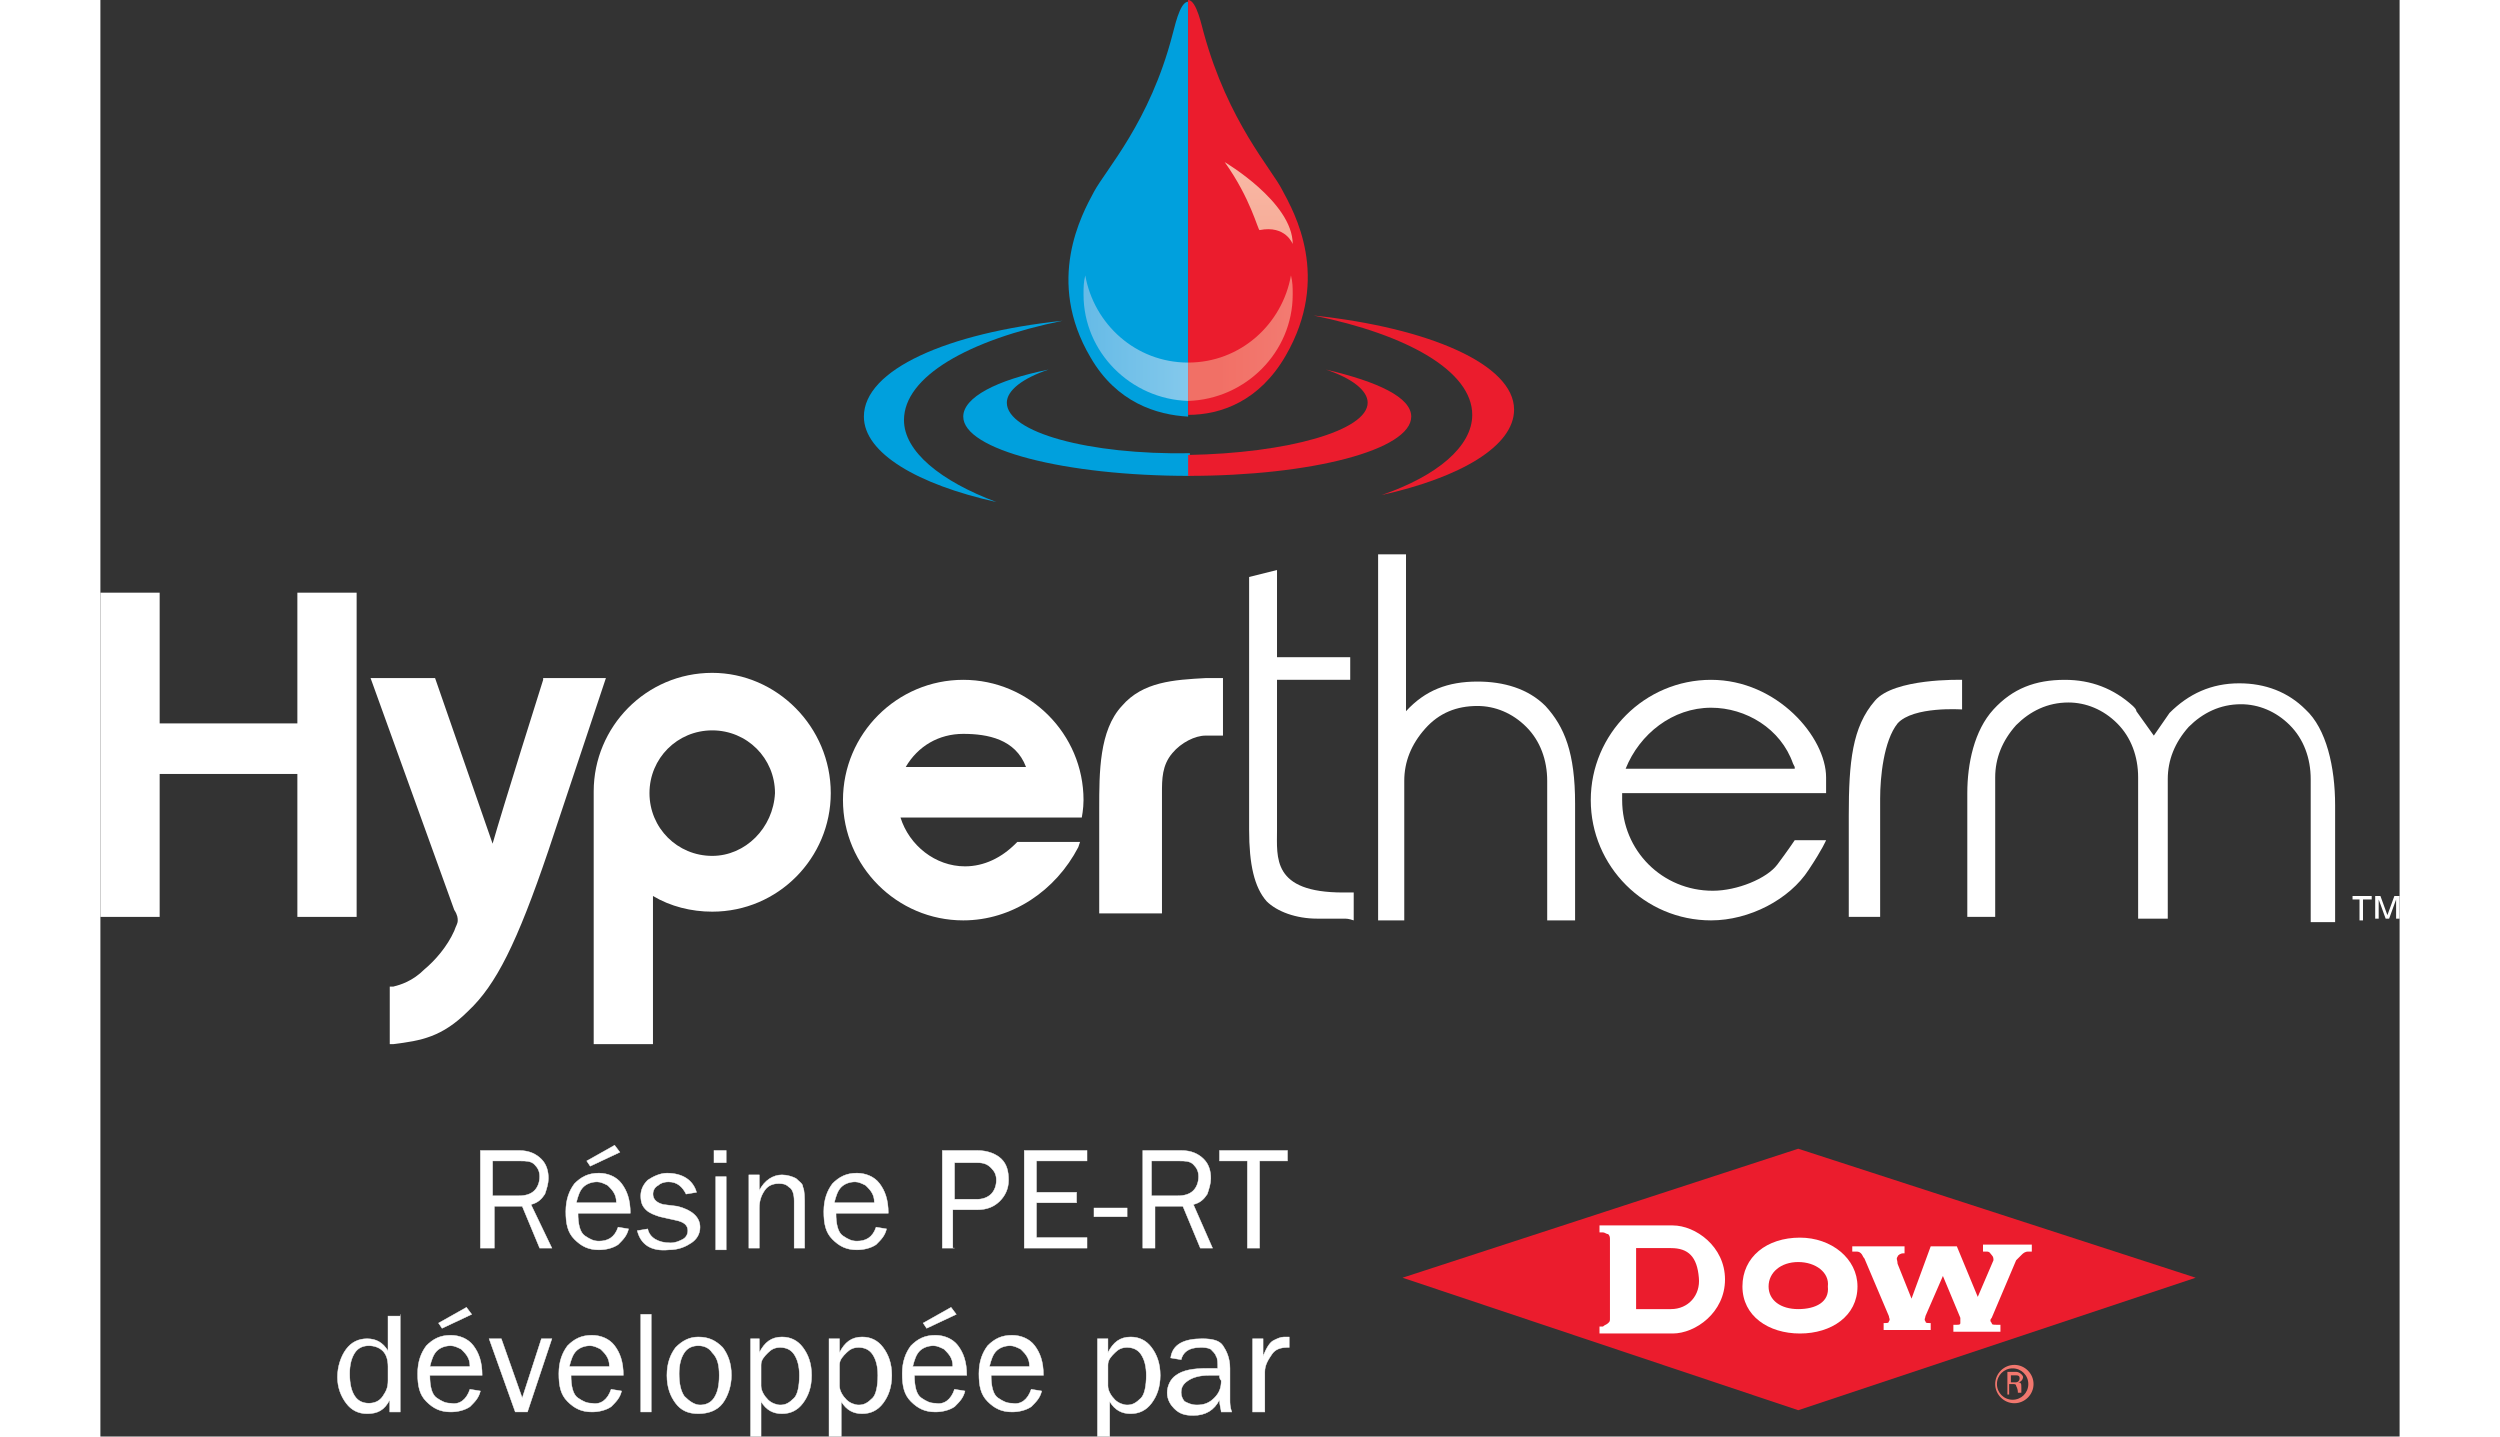 <?xml version="1.0" encoding="utf-8"?>
<!-- Generator: Adobe Illustrator 17.0.2, SVG Export Plug-In . SVG Version: 6.00 Build 0)  -->
<!DOCTYPE svg PUBLIC "-//W3C//DTD SVG 1.1//EN" "http://www.w3.org/Graphics/SVG/1.1/DTD/svg11.dtd">
<svg version="1.1" id="Layer_1" xmlns="http://www.w3.org/2000/svg" xmlns:xlink="http://www.w3.org/1999/xlink" x="0px" y="0px"
	  width="134px" height="77px" viewBox="61.734 239.951 502.633 314.05"
	 enable-background="new 61.734 239.951 502.633 314.05" xml:space="preserve">
<rect x="61.734" y="239.951" width="502.633" height="314.05" fill="#333333" stroke="none"/>
<g>
	<g>
		<path fill="#FFFFFF" stroke="#FFFFFF" stroke-width="0.096" stroke-miterlimit="10" d="M160.431,512.798h-2.667l-3.811-9.146
			h-6.097v9.146h-3.049v-21.34h8.384c2.286,0,3.811,0.762,4.954,1.905s1.524,2.667,1.524,4.192c0,1.143-0.381,2.286-0.762,3.43
			c-0.762,1.143-1.524,1.905-3.049,2.286L160.431,512.798z M147.474,501.366h5.716c1.524,0,2.667-0.381,3.43-1.143
			s1.143-1.905,1.143-3.049s-0.381-1.905-1.143-2.667c-0.762-0.762-1.905-0.762-3.049-0.762h-6.097L147.474,501.366L147.474,501.366
			z"/>
		<path fill="#FFFFFF" stroke="#FFFFFF" stroke-width="0.096" stroke-miterlimit="10" d="M174.912,508.225l2.286,0.381
			c-0.381,1.524-1.143,2.286-2.286,3.43c-1.143,0.762-2.667,1.143-4.192,1.143c-2.286,0-3.811-0.762-5.335-2.286
			c-1.524-1.524-1.905-3.43-1.905-6.097s0.762-4.573,1.905-6.097c1.524-1.524,3.049-2.286,5.335-2.286
			c1.905,0,3.811,0.762,4.954,2.286c1.143,1.524,1.905,3.43,1.905,6.478h-11.432c0,2.286,0.381,4.192,1.524,4.954
			c1.143,0.762,1.905,1.143,3.049,1.143C172.625,511.274,174.149,510.512,174.912,508.225z M174.531,503.271
			c0-0.762,0-1.524-0.381-2.286c-0.381-0.762-0.762-1.143-1.524-1.905c-0.762-0.381-1.524-0.762-2.286-0.762
			c-1.143,0-2.286,0.381-3.049,1.143s-1.143,1.905-1.524,3.43h8.765V503.271z M175.293,491.839l-6.478,3.049l-0.762-1.143
			l6.097-3.43L175.293,491.839z"/>
		<path fill="#FFFFFF" stroke="#FFFFFF" stroke-width="0.096" stroke-miterlimit="10" d="M179.103,508.988l2.286-0.381
			c0.381,1.905,2.286,3.049,4.954,3.049c1.143,0,1.905-0.381,2.667-0.762s1.143-1.143,1.143-1.905c0-1.143-0.762-1.905-2.667-2.286
			l-3.43-0.762c-1.143-0.381-2.286-0.762-3.049-1.524s-1.143-1.524-1.143-3.049c0-1.143,0.381-2.286,1.524-3.43
			c1.143-0.762,2.668-1.524,4.192-1.524c3.43,0,5.716,1.524,6.478,4.192l-2.286,0.381c-0.762-1.524-1.905-2.667-3.811-2.667
			c-1.143,0-1.905,0.381-2.286,0.762c-0.762,0.381-1.143,1.143-1.143,1.905c0,1.143,0.762,1.905,2.286,2.286l3.049,0.381
			c3.049,0.762,4.954,2.286,4.954,4.573c0,1.524-0.762,2.667-1.905,3.43c-1.143,0.762-2.667,1.524-4.954,1.524
			C182.152,513.56,179.866,512.036,179.103,508.988z"/>
		<path fill="#FFFFFF" stroke="#FFFFFF" stroke-width="0.096" stroke-miterlimit="10" d="M198.538,491.458v2.667h-2.667v-2.667
			H198.538z M198.538,497.174v16.005h-2.286v-16.005H198.538z"/>
		<path fill="#FFFFFF" stroke="#FFFFFF" stroke-width="0.096" stroke-miterlimit="10" d="M215.686,512.798H213.4v-10.289
			c0-1.524-0.381-2.667-1.143-3.049c-0.762-0.762-1.524-0.762-2.286-0.762c-1.143,0-2.286,0.381-3.049,1.524
			c-0.762,1.143-1.143,2.286-1.143,3.811v8.765h-2.286v-16.005h2.286v3.43c1.143-2.286,3.049-3.43,4.954-3.43
			c1.143,0,2.286,0.381,3.049,0.762c0.762,0.762,1.524,1.143,1.524,1.905c0.381,0.762,0.381,2.286,0.381,4.192V512.798z"/>
		<path fill="#FFFFFF" stroke="#FFFFFF" stroke-width="0.096" stroke-miterlimit="10" d="M231.31,508.225l2.286,0.381
			c-0.381,1.524-1.143,2.286-2.286,3.43c-1.143,0.762-2.668,1.143-4.192,1.143c-2.286,0-3.811-0.762-5.335-2.286
			c-1.524-1.524-1.905-3.43-1.905-6.097s0.762-4.573,1.905-6.097c1.524-1.524,3.049-2.286,5.335-2.286
			c1.905,0,3.811,0.762,4.954,2.286c1.143,1.524,1.905,3.43,1.905,6.478h-11.432c0,2.286,0.381,4.192,1.524,4.954
			c1.143,0.762,1.905,1.143,3.049,1.143C229.024,511.274,230.548,510.512,231.31,508.225z M230.929,503.271
			c0-0.762,0-1.524-0.381-2.286c-0.381-0.762-0.762-1.143-1.524-1.905c-0.762-0.381-1.524-0.762-2.286-0.762
			c-1.143,0-2.286,0.381-3.049,1.143s-1.143,1.905-1.524,3.43h8.765V503.271z"/>
		<path fill="#FFFFFF" stroke="#FFFFFF" stroke-width="0.096" stroke-miterlimit="10" d="M248.458,512.798h-2.667v-21.34h7.621
			c2.286,0,4.192,0.762,5.335,1.905s1.524,2.667,1.524,4.573s-0.762,3.43-1.905,4.573c-1.143,1.143-2.667,1.905-4.954,1.905h-5.335
			v8.384H248.458z M248.458,502.128h4.954c1.143,0,2.286-0.381,3.049-1.143c0.762-0.762,1.143-1.905,1.143-3.049
			s-0.381-1.905-1.143-2.667c-0.762-0.762-1.524-1.143-3.049-1.143h-4.954V502.128z"/>
		<path fill="#FFFFFF" stroke="#FFFFFF" stroke-width="0.096" stroke-miterlimit="10" d="M277.42,510.512v2.286h-13.719v-21.34
			h13.719v2.286h-11.051v6.859h8.765v2.286h-8.765v7.621H277.42z"/>
		<path fill="#FFFFFF" stroke="#FFFFFF" stroke-width="0.096" stroke-miterlimit="10" d="M286.184,504.034v1.905h-7.24v-1.905
			H286.184z"/>
		<path fill="#FFFFFF" stroke="#FFFFFF" stroke-width="0.096" stroke-miterlimit="10" d="M304.857,512.798h-2.667l-3.811-9.146
			h-6.097v9.146h-2.667v-21.34h8.384c2.286,0,3.811,0.762,4.954,1.905s1.524,2.667,1.524,4.192c0,1.143-0.381,2.286-0.762,3.43
			c-0.762,1.143-1.524,1.905-3.049,2.286L304.857,512.798z M291.9,501.366h5.335c1.524,0,2.667-0.381,3.43-1.143
			c0.762-0.762,1.143-1.905,1.143-3.049s-0.381-1.905-1.143-2.667c-0.762-0.762-1.905-0.762-3.049-0.762h-6.097v7.621H291.9z"/>
		<path fill="#FFFFFF" stroke="#FFFFFF" stroke-width="0.096" stroke-miterlimit="10" d="M315.146,512.798h-2.667v-19.054h-6.097
			v-2.286h14.862v2.286h-6.097L315.146,512.798L315.146,512.798z"/>
	</g>
	<g>
		<path fill="#FFFFFF" stroke="#FFFFFF" stroke-width="0.096" stroke-miterlimit="10" d="M127.278,527.279v21.34h-2.286v-2.667
			c-1.143,2.286-2.668,3.049-4.954,3.049c-1.905,0-3.43-0.762-4.573-2.286c-1.143-1.524-1.905-3.43-1.905-5.716
			c0-2.286,0.762-4.573,1.905-6.097s2.668-2.286,4.573-2.286c1.905,0,3.43,0.762,4.573,2.668v-7.621h2.667V527.279z M124.61,538.711
			c0-1.524-0.381-2.667-1.143-3.43s-1.905-1.143-3.049-1.143c-1.143,0-2.286,0.381-3.049,1.524
			c-0.762,1.143-1.143,2.667-1.143,4.573c0,2.286,0.381,3.811,1.143,4.954c0.762,1.143,1.905,1.524,3.049,1.524
			c1.143,0,2.286-0.381,3.049-1.524s1.143-1.905,1.143-3.43V538.711z"/>
		<path fill="#FFFFFF" stroke="#FFFFFF" stroke-width="0.096" stroke-miterlimit="10" d="M142.521,543.665l2.286,0.381
			c-0.381,1.524-1.143,2.286-2.286,3.43c-1.143,0.762-2.667,1.143-4.192,1.143c-2.286,0-3.811-0.762-5.335-2.286
			s-1.905-3.43-1.905-6.097s0.762-4.573,1.905-6.097c1.524-1.524,3.049-2.286,5.335-2.286c1.905,0,3.811,0.762,4.954,2.286
			c1.143,1.524,1.905,3.43,1.905,6.478h-11.432c0,2.286,0.381,4.192,1.524,4.954c1.143,0.762,1.905,1.143,3.049,1.143
			C140.234,547.095,141.758,545.951,142.521,543.665z M142.521,539.092c0-0.762,0-1.524-0.381-2.286
			c-0.381-0.762-0.762-1.143-1.524-1.905c-0.762-0.381-1.524-0.762-2.286-0.762c-1.143,0-2.286,0.381-3.049,1.143
			c-0.762,0.762-1.143,1.905-1.524,3.43h8.765V539.092z M142.902,527.279l-6.478,3.049l-0.762-1.143l6.097-3.43L142.902,527.279z"/>
		<path fill="#FFFFFF" stroke="#FFFFFF" stroke-width="0.096" stroke-miterlimit="10" d="M160.431,532.614l-5.335,16.005h-2.667
			l-5.716-16.005h2.667l4.573,12.956l4.192-12.956H160.431z"/>
		<path fill="#FFFFFF" stroke="#FFFFFF" stroke-width="0.096" stroke-miterlimit="10" d="M173.387,543.665l2.286,0.381
			c-0.381,1.524-1.143,2.286-2.286,3.43c-1.143,0.762-2.668,1.143-4.192,1.143c-2.286,0-3.811-0.762-5.335-2.286
			s-1.905-3.43-1.905-6.097s0.762-4.573,1.905-6.097c1.524-1.524,3.049-2.286,5.335-2.286c1.905,0,3.811,0.762,4.954,2.286
			c1.143,1.524,1.905,3.43,1.905,6.478h-11.432c0,2.286,0.381,4.192,1.524,4.954c1.143,0.762,1.905,1.143,3.049,1.143
			C171.101,547.095,172.625,545.951,173.387,543.665z M173.006,539.092c0-0.762,0-1.524-0.381-2.286
			c-0.381-0.762-0.762-1.143-1.524-1.905c-0.762-0.381-1.524-0.762-2.286-0.762c-1.143,0-2.286,0.381-3.049,1.143
			c-0.762,0.762-1.143,1.905-1.524,3.43h8.765V539.092z"/>
		<path fill="#FFFFFF" stroke="#FFFFFF" stroke-width="0.096" stroke-miterlimit="10" d="M182.152,548.619h-2.286v-21.34h2.286
			V548.619z"/>
		<path fill="#FFFFFF" stroke="#FFFFFF" stroke-width="0.096" stroke-miterlimit="10" d="M192.441,549
			c-2.286,0-3.811-0.762-4.954-2.286c-1.143-1.524-1.905-3.43-1.905-6.097s0.762-4.573,1.905-6.097
			c1.524-1.524,3.049-2.286,4.954-2.286c2.286,0,3.811,0.762,5.335,2.286c1.143,1.524,1.905,3.43,1.905,6.097
			c0,2.286-0.762,4.573-1.905,6.097C196.633,548.238,194.727,549,192.441,549z M192.822,547.095c1.143,0,2.286-0.381,3.049-1.524
			s1.143-2.667,1.143-4.954s-0.381-3.811-1.524-4.954c-0.762-1.143-1.905-1.524-3.049-1.524s-2.286,0.381-3.049,1.524
			c-0.762,1.143-1.143,2.667-1.143,4.573c0,2.286,0.381,3.811,1.143,4.954C190.535,546.333,191.679,547.095,192.822,547.095z"/>
		<path fill="#FFFFFF" stroke="#FFFFFF" stroke-width="0.096" stroke-miterlimit="10" d="M206.159,553.954h-2.286v-21.34h1.905
			v3.049c1.143-2.286,2.668-3.43,4.954-3.43c1.905,0,3.43,0.762,4.573,2.286s1.905,3.43,1.905,6.097s-0.762,4.573-1.905,6.097
			S212.638,549,210.732,549c-1.905,0-3.43-0.762-4.573-2.667V553.954z M206.159,538.33v4.573c0,1.143,0.762,2.286,1.524,3.049
			s1.905,1.143,2.667,1.143c1.143,0,1.905-0.381,3.049-1.524c0.762-0.762,1.143-2.667,1.143-4.954c0-1.905-0.381-3.43-1.143-4.573
			s-1.905-1.524-3.049-1.524s-1.905,0.381-2.667,1.143S206.159,537.187,206.159,538.33z"/>
		<path fill="#FFFFFF" stroke="#FFFFFF" stroke-width="0.096" stroke-miterlimit="10" d="M223.308,553.954h-2.286v-21.34h2.286
			v3.049c1.143-2.286,2.667-3.43,4.954-3.43c1.905,0,3.43,0.762,4.573,2.286c1.143,1.524,1.905,3.43,1.905,6.097
			s-0.762,4.573-1.905,6.097c-1.143,1.524-2.668,2.286-4.573,2.286s-3.43-0.762-4.573-2.667v7.621H223.308z M223.308,538.33v4.573
			c0,1.143,0.762,2.286,1.524,3.049s1.905,1.143,2.667,1.143c1.143,0,1.905-0.381,3.049-1.524c0.762-0.762,1.143-2.667,1.143-4.954
			c0-1.905-0.381-3.43-1.143-4.573s-1.905-1.524-3.049-1.524s-1.905,0.381-2.667,1.143S223.308,537.187,223.308,538.33z"/>
		<path fill="#FFFFFF" stroke="#FFFFFF" stroke-width="0.096" stroke-miterlimit="10" d="M248.458,543.665l2.286,0.381
			c-0.381,1.524-1.143,2.286-2.286,3.43c-1.143,0.762-2.667,1.143-4.192,1.143c-2.286,0-3.811-0.762-5.335-2.286
			s-1.905-3.43-1.905-6.097s0.762-4.573,1.905-6.097c1.524-1.524,3.049-2.286,5.335-2.286c1.905,0,3.811,0.762,4.954,2.286
			c1.143,1.524,1.905,3.43,1.905,6.478h-11.432c0,2.286,0.381,4.192,1.524,4.954c1.143,0.762,1.905,1.143,3.049,1.143
			C246.172,547.095,247.696,545.951,248.458,543.665z M248.077,539.092c0-0.762,0-1.524-0.381-2.286
			c-0.381-0.762-0.762-1.143-1.524-1.905c-0.762-0.381-1.524-0.762-2.286-0.762c-1.143,0-2.286,0.381-3.049,1.143
			c-0.762,0.762-1.143,1.905-1.524,3.43h8.765V539.092z M248.839,527.279l-6.478,3.049l-0.762-1.143l6.097-3.43L248.839,527.279z"/>
		<path fill="#FFFFFF" stroke="#FFFFFF" stroke-width="0.096" stroke-miterlimit="10" d="M265.225,543.665l2.286,0.381
			c-0.381,1.524-1.143,2.286-2.286,3.43c-1.143,0.762-2.668,1.143-4.192,1.143c-2.286,0-3.811-0.762-5.335-2.286
			c-1.524-1.524-1.905-3.43-1.905-6.097s0.762-4.573,1.905-6.097c1.524-1.524,3.049-2.286,5.335-2.286
			c1.905,0,3.811,0.762,4.954,2.286s1.905,3.43,1.905,6.478h-11.432c0,2.286,0.381,4.192,1.524,4.954
			c1.143,0.762,1.905,1.143,3.049,1.143C262.939,547.095,264.463,545.951,265.225,543.665z M264.844,539.092
			c0-0.762,0-1.524-0.381-2.286s-0.762-1.143-1.524-1.905c-0.762-0.381-1.524-0.762-2.286-0.762c-1.143,0-2.286,0.381-3.049,1.143
			c-0.762,0.762-1.143,1.905-1.524,3.43h8.765V539.092z"/>
		<path fill="#FFFFFF" stroke="#FFFFFF" stroke-width="0.096" stroke-miterlimit="10" d="M281.993,553.954h-2.286v-21.34h2.286
			v3.049c1.143-2.286,2.667-3.43,4.954-3.43c1.905,0,3.43,0.762,4.573,2.286c1.143,1.524,1.905,3.43,1.905,6.097
			s-0.762,4.573-1.905,6.097S288.852,549,286.946,549c-1.905,0-3.43-0.762-4.573-2.667v7.621H281.993z M281.993,538.33v4.573
			c0,1.143,0.762,2.286,1.524,3.049c0.762,0.762,1.905,1.143,2.667,1.143c1.143,0,1.905-0.381,3.049-1.524
			c0.762-0.762,1.143-2.667,1.143-4.954c0-1.905-0.381-3.43-1.143-4.573s-1.905-1.524-3.049-1.524s-1.905,0.381-2.667,1.143
			C282.755,536.425,281.993,537.187,281.993,538.33z"/>
		<path fill="#FFFFFF" stroke="#FFFFFF" stroke-width="0.096" stroke-miterlimit="10" d="M309.049,548.619h-2.286
			c0-0.381-0.381-1.524-0.381-2.667c-1.143,2.286-3.049,3.43-5.716,3.43c-1.905,0-3.049-0.381-4.192-1.524
			c-0.762-0.762-1.524-1.905-1.524-3.43s0.762-3.049,1.905-3.811c1.524-1.143,3.811-1.524,6.859-1.524c0.381,0,1.143,0,2.286,0
			c0-1.143,0-2.286-0.381-2.667c0-0.381-0.762-1.143-1.143-1.524c-0.762-0.381-1.524-0.381-2.286-0.381
			c-2.667,0-3.811,1.143-4.192,2.667l-2.286-0.381c0.381-3.049,3.049-4.192,6.859-4.192c2.286,0,3.811,0.381,4.573,1.524
			c0.762,1.143,1.524,2.667,1.524,4.954v6.859C308.667,546.714,308.667,547.476,309.049,548.619z M306.381,540.616
			c-1.143,0-1.905,0-2.286,0c-1.905,0-3.43,0.381-4.573,1.143c-1.143,0.762-1.524,1.524-1.524,2.667
			c0,0.762,0.381,1.524,0.762,1.905c0.762,0.381,1.524,0.762,2.667,0.762c1.524,0,2.667-0.381,3.811-1.524
			c1.143-1.143,1.524-2.286,1.524-3.811C306.381,541.379,306.381,540.997,306.381,540.616z"/>
		<path fill="#FFFFFF" stroke="#FFFFFF" stroke-width="0.096" stroke-miterlimit="10" d="M315.908,548.619h-2.286v-16.005h2.286
			v3.811c0.762-1.905,1.524-3.049,2.286-3.43c0.762-0.381,1.524-0.762,2.286-0.762c0.381,0,0.762,0,1.143,0v2.286h-0.381
			c-1.524,0-2.667,0.381-3.43,1.524c-0.762,1.143-1.524,2.286-1.524,3.811v8.765H315.908z"/>
	</g>
</g>
<polyline fill="#EB1C2D" points="346.394,519.276 432.897,491.077 519.781,519.276 432.897,548.238 346.394,519.276 "/>
<path fill="#FFFFFF" d="M432.897,526.136c-3.811,0-6.478-1.905-6.478-4.954s2.667-5.335,6.478-5.335
	c3.811,0,6.859,2.286,6.478,5.335C439.756,524.611,436.707,526.136,432.897,526.136L432.897,526.136z M433.278,510.512
	c-7.24,0-12.575,4.192-12.575,10.67s5.716,10.289,12.575,10.289s12.575-3.811,12.575-10.289
	C445.853,515.085,440.137,510.512,433.278,510.512"/>
<path fill="#FFFFFF" d="M445.472,512.417h10.67v1.524h-0.381c-0.381,0-1.143,0.381-1.143,0.762c-0.381,0.381,0,0.762,0,1.524
	l3.049,7.621l4.192-11.432h5.716l4.573,11.051l3.43-8.003c0-0.381,0-0.762-0.381-1.143c-0.381-0.381-0.381-0.762-1.143-0.762h-0.762
	v-1.524h10.67v1.524h-0.762c-0.762,0-1.143,0.381-1.524,0.762c-0.381,0.381-0.762,0.762-1.143,1.143l-5.335,12.575
	c-0.381,0.381-0.381,0.762,0,1.143c0,0.381,0.381,0.381,1.143,0.381h0.762v1.524h-10.289v-1.524h0.762c0.381,0,0.762,0,0.762-0.381
	c0-0.381,0-0.381,0-1.143l-3.811-9.146l-3.811,8.765c0,0.381-0.381,0.762,0,1.143c0,0.381,0.381,0.381,0.762,0.381h0.381v1.524
	h-10.289v-1.524h0.381c0.381,0,0.762,0,0.762-0.381c0.381-0.381,0-0.762,0-1.143l-5.335-12.575
	c-0.381-0.381-0.381-0.762-0.762-1.143c-0.381-0.381-0.762-0.381-1.143-0.381h-0.762v-1.143"/>
<path fill="#FFFFFF" d="M405.078,526.136h-7.621v-13.337h7.621c3.811,0,5.716,1.905,6.097,6.478
	C411.557,523.087,408.889,526.136,405.078,526.136L405.078,526.136z M405.46,507.844h-16.005v1.524h0.762
	c0.381,0,0.762,0.381,1.143,0.381c0.381,0.381,0.381,0.762,0.381,1.143v17.148c0,0.762,0,0.762-0.381,1.143
	c-0.381,0.381-0.762,0.381-1.143,0.762h-0.762v1.524h16.005c4.954,0,11.432-4.573,11.432-11.813S410.413,507.844,405.46,507.844"/>
<path fill="#F2776E" d="M479.387,542.141h1.143c0.381,0,0.762-0.381,0.762-0.762s0-0.762-0.762-0.762h-1.143V542.141
	L479.387,542.141z M479.387,544.808h-0.762v-4.954h1.905c0.762,0,1.524,0.762,1.524,1.143c0,0.381-0.381,1.143-1.143,1.143l0,0
	c0.762,0,0.762,0.381,0.762,1.143c0,0.381,0,0.762,0,1.143h-0.762c0-0.381,0-0.762-0.381-1.524c0-0.381-0.381-0.381-0.762-0.381
	h-0.762v2.286H479.387z M476.339,542.522c0,1.905,1.524,3.43,3.43,3.43c1.905,0,3.43-1.524,3.43-3.43s-1.524-3.43-3.43-3.43
	C477.863,539.092,476.339,540.616,476.339,542.522L476.339,542.522z M484.341,542.522c0,2.286-1.905,4.192-4.192,4.192
	c-2.286,0-4.192-1.905-4.192-4.192s1.905-4.192,4.192-4.192C482.436,538.33,484.341,540.235,484.341,542.522"/>
<g>
	<g>
		<path fill="#FFFFFF" d="M554.077,435.822h4.192v0.762h-1.905v4.573h-0.762v-4.573h-1.524L554.077,435.822L554.077,435.822z"/>
		<path fill="#FFFFFF" d="M563.604,440.776v-3.049c0,0,0-0.762,0-1.143l0,0l-1.524,4.192h-0.762l-1.524-4.192l0,0
			c0,0.381,0,1.143,0,1.143v3.049h-0.762v-4.954h1.143l1.524,4.192l0,0l1.524-4.192h1.143v4.954L563.604,440.776L563.604,440.776z"
			/>
	</g>
	<g>
		<path fill="#FFFFFF" d="M544.932,440.776V410.29c0-4.573-1.524-8.765-4.573-11.813c-3.049-3.049-6.859-4.573-10.67-4.573
			c-4.573,0-8.384,1.905-11.432,4.954c-3.049,3.43-4.573,7.24-4.573,11.432v30.486h-6.097h-0.381v-0.381v-30.486
			c0-4.573-1.524-8.765-4.573-11.813s-6.859-4.573-10.67-4.573c-4.573,0-8.384,1.905-11.432,4.954
			c-3.049,3.43-4.573,7.24-4.573,11.432v30.486h-6.097v-27.056c0-6.478,1.524-13.719,5.716-18.291
			c4.192-4.573,9.146-6.478,15.624-6.478c5.716,0,10.67,1.905,14.862,5.716c0.381,0.381,0.762,0.762,0.762,1.143l3.811,5.335
			l3.43-4.954c4.192-4.192,9.146-6.478,15.243-6.478c5.716,0,10.67,1.905,14.481,5.716c4.573,4.192,6.478,12.575,6.478,20.959
			v25.532h-5.335V440.776z"/>
		<path fill="#FFFFFF" d="M377.641,394.285c-3.811-3.811-9.146-5.335-14.862-5.335c-6.478,0-11.432,1.905-15.624,6.478
			c0,0,0,0,0,0.381v-34.677h-6.097v80.025h6.097l0,0h-0.381v-30.486c0-4.192,1.524-8.002,4.573-11.432
			c3.049-3.43,6.859-4.954,11.432-4.954c3.811,0,7.621,1.524,10.67,4.573c3.049,3.049,4.573,7.24,4.573,11.813v30.486h6.097v-25.532
			C384.12,404.574,381.833,398.858,377.641,394.285z"/>
		<path fill="#FFFFFF" d="M443.948,440.395v-22.102c0-11.813,0.762-19.435,5.716-25.151c4.192-4.954,18.672-4.573,19.054-4.573
			v6.478c0,0-10.67-0.762-14.1,3.049c-3.049,3.811-3.811,11.813-3.811,16.386v25.913H443.948z"/>
		<path fill="#FFFFFF" d="M333.437,440.776c-1.905,0-3.811,0-5.716,0c-4.573,0-8.765-1.524-11.051-3.811
			c-2.667-3.049-3.811-8.003-3.811-15.624v-55.255l6.097-1.524v19.054h16.005v4.954h-16.005v32.772
			c0,6.097-1.143,13.719,14.481,13.719c0.762,0,1.524,0,2.286,0v6.097C334.58,440.776,334.199,440.776,333.437,440.776z"/>
		<path fill="#FFFFFF" d="M432.134,423.628c0,0-1.524,2.286-3.811,5.335c-2.286,3.049-8.765,5.716-14.1,5.716
			c-11.051,0-19.816-8.765-19.816-19.816c0-0.381,0-1.143,0-1.524h44.585v-0.762c0-0.762,0-1.524,0-2.668
			c0-8.765-10.67-21.34-25.151-21.34c-14.481,0-26.294,11.813-26.294,26.294c0,14.481,11.813,26.294,26.294,26.294
			c8.384,0,17.148-4.573,21.34-11.051c3.049-4.573,3.811-6.478,3.811-6.478H432.134L432.134,423.628z M413.843,394.666
			c7.621,0,15.243,4.573,17.91,12.194c0.381,0.762,0.381,0.762,0.381,0.762v0.381h-36.964
			C398.219,400.382,405.46,394.666,413.843,394.666z"/>
		<path fill="#FFFFFF" d="M74.69,369.516v28.58h30.105v-28.58h12.956v70.879h-12.956v-31.248H74.69v31.248H61.734v-70.879H74.69z"/>
		<g>
			<path fill="#FFFFFF" d="M124.991,455.638h0.762c1.524-0.381,4.192-1.143,6.859-3.811c2.286-1.905,4.954-4.954,6.478-8.384
				c0.381-1.143,0.762-1.524,0.762-2.286c0-0.381,0-1.143-0.762-2.286l-18.291-50.682h14.1l12.575,36.202
				c2.286-8.002,10.67-34.677,11.051-35.821v-0.381h13.719l-12.575,37.726c-6.859,20.197-11.432,29.342-17.529,35.059
				c-5.716,5.716-10.289,6.478-16.386,7.24h-0.762L124.991,455.638z"/>
		</g>
		<path fill="#FFFFFF" d="M250.364,441.157c-14.481,0-26.294-11.813-26.294-26.294c0-14.481,11.813-26.294,26.294-26.294
			s26.294,11.813,26.294,26.294c0,1.905-0.381,3.811-0.381,3.811h-39.631c1.905,6.097,7.621,10.67,14.1,10.67
			c4.192,0,8.002-1.905,11.051-4.954l0.381-0.381h13.719l-0.381,1.143C270.56,434.679,261.034,441.157,250.364,441.157z
			 M264.082,407.623c-2.286-6.097-8.384-7.24-13.719-7.24c-5.335,0-9.908,2.667-12.575,7.24H264.082z"/>
		<path fill="#FFFFFF" d="M307.143,388.188c0,0-3.43,0-3.811,0c-6.859,0.381-13.719,0.762-18.291,6.097
			c-4.954,5.335-4.954,14.481-4.954,22.483v22.864h13.719v-26.294c0-3.049,0-6.097,2.286-8.765c1.905-2.286,4.954-3.811,7.24-3.811
			c0.381,0,3.43,0,3.811,0L307.143,388.188L307.143,388.188z"/>
		<path fill="#FFFFFF" d="M195.489,387.045c-14.481,0-25.913,11.813-25.913,25.913v0.381v54.874h12.956v-32.391
			c3.811,2.286,8.384,3.43,12.956,3.43c14.481,0,25.913-11.813,25.913-25.913C221.402,398.858,209.589,387.045,195.489,387.045z
			 M195.489,427.057c-7.621,0-13.719-6.097-13.719-13.719c0-7.621,6.097-13.719,13.719-13.719c7.621,0,13.719,6.097,13.719,13.719
			C208.827,420.96,202.73,427.057,195.489,427.057z"/>
	</g>
</g>
<g>
	<path fill="#00A0DD" d="M259.89,327.979c0-2.667,3.43-5.335,9.146-7.24c-11.432,2.286-18.672,6.097-18.672,10.289
		c0,7.24,22.102,12.956,49.539,12.956v-4.954C277.801,339.411,259.89,334.457,259.89,327.979z"/>
	<path fill="#00A0DD" d="M278.944,281.869c-2.667,4.954-10.67,19.435-0.762,36.202c5.716,9.908,14.481,12.575,21.34,12.956v-90.695
		c-1.905,0-3.049,6.097-3.43,7.24C291.138,266.626,281.611,276.915,278.944,281.869z"/>
	<path fill="#00A0DD" d="M237.407,331.79c0-9.527,14.1-17.529,34.677-21.721c-25.151,2.668-43.442,10.67-43.442,20.959
		c0,8.002,11.813,14.862,28.961,18.672C245.41,345.127,237.407,338.649,237.407,331.79z"/>
</g>
<g>
	<path fill="#EB1C2D" d="M348.299,331.027c0-4.192-7.24-7.621-18.672-10.289c5.716,1.905,9.146,4.573,9.146,7.24
		c0,6.097-17.529,11.051-39.25,11.432v4.573C326.578,343.984,348.299,338.268,348.299,331.027z"/>
	<path fill="#EB1C2D" d="M302.951,247.192c-0.381-1.143-1.524-7.24-3.43-7.24v90.695c7.24,0,15.624-3.049,21.34-12.956
		c9.908-17.148,1.905-31.248-0.762-36.202C317.813,276.915,308.286,266.626,302.951,247.192z M320.481,281.869
		C322.005,285.299,322.767,287.204,320.481,281.869L320.481,281.869z"/>
	<path fill="#EB1C2D" d="M361.636,330.646c0-9.527-14.1-17.529-34.677-21.721c25.151,2.667,43.823,10.67,43.823,20.578
		c0,8.003-11.813,14.862-28.961,18.672C354.015,343.984,361.636,337.506,361.636,330.646z"/>
</g>
<linearGradient id="SVGID_1_" gradientUnits="userSpaceOnUse" x1="72.981" y1="761.531" x2="78.996" y2="761.531" gradientTransform="matrix(3.811 0 0 -3.811 -1.405 3215.854)">
	<stop  offset="0" style="stop-color:#91C6EB"/>
	<stop  offset="1" style="stop-color:#BCDAF2"/>
</linearGradient>
<path opacity="0.7" fill="url(#SVGID_1_)" enable-background="new    " d="M299.522,319.214c-11.432,0-20.578-8.384-22.483-19.054
	c-0.381,1.524-0.381,2.668-0.381,4.192c0,12.575,10.289,22.864,22.864,23.245V319.214z"/>
<linearGradient id="SVGID_2_" gradientUnits="userSpaceOnUse" x1="83.019" y1="759.927" x2="83.019" y2="773.172" gradientTransform="matrix(3.811 0 0 -3.811 -1.405 3215.854)">
	<stop  offset="0" style="stop-color:#F4957F"/>
	<stop  offset="1" style="stop-color:#F9BEAB"/>
</linearGradient>
<path fill="url(#SVGID_2_)" d="M307.524,275.391c0,0,14.862,8.765,14.862,17.91c0,0-1.524-4.192-7.24-3.049
	C314.765,290.253,313.24,283.394,307.524,275.391z"/>
<linearGradient id="SVGID_3_" gradientUnits="userSpaceOnUse" x1="80.67" y1="761.531" x2="91.797" y2="761.531" gradientTransform="matrix(3.811 0 0 -3.811 -1.405 3215.854)">
	<stop  offset="0" style="stop-color:#F4957F"/>
	<stop  offset="1" style="stop-color:#F9BEAB"/>
</linearGradient>
<path opacity="0.69" fill="url(#SVGID_3_)" enable-background="new    " d="M299.522,319.214c11.432,0,20.578-8.384,22.483-19.054
	c0.381,1.524,0.381,2.668,0.381,4.192c0,12.575-10.289,22.864-22.864,23.245V319.214z"/>
</svg>
